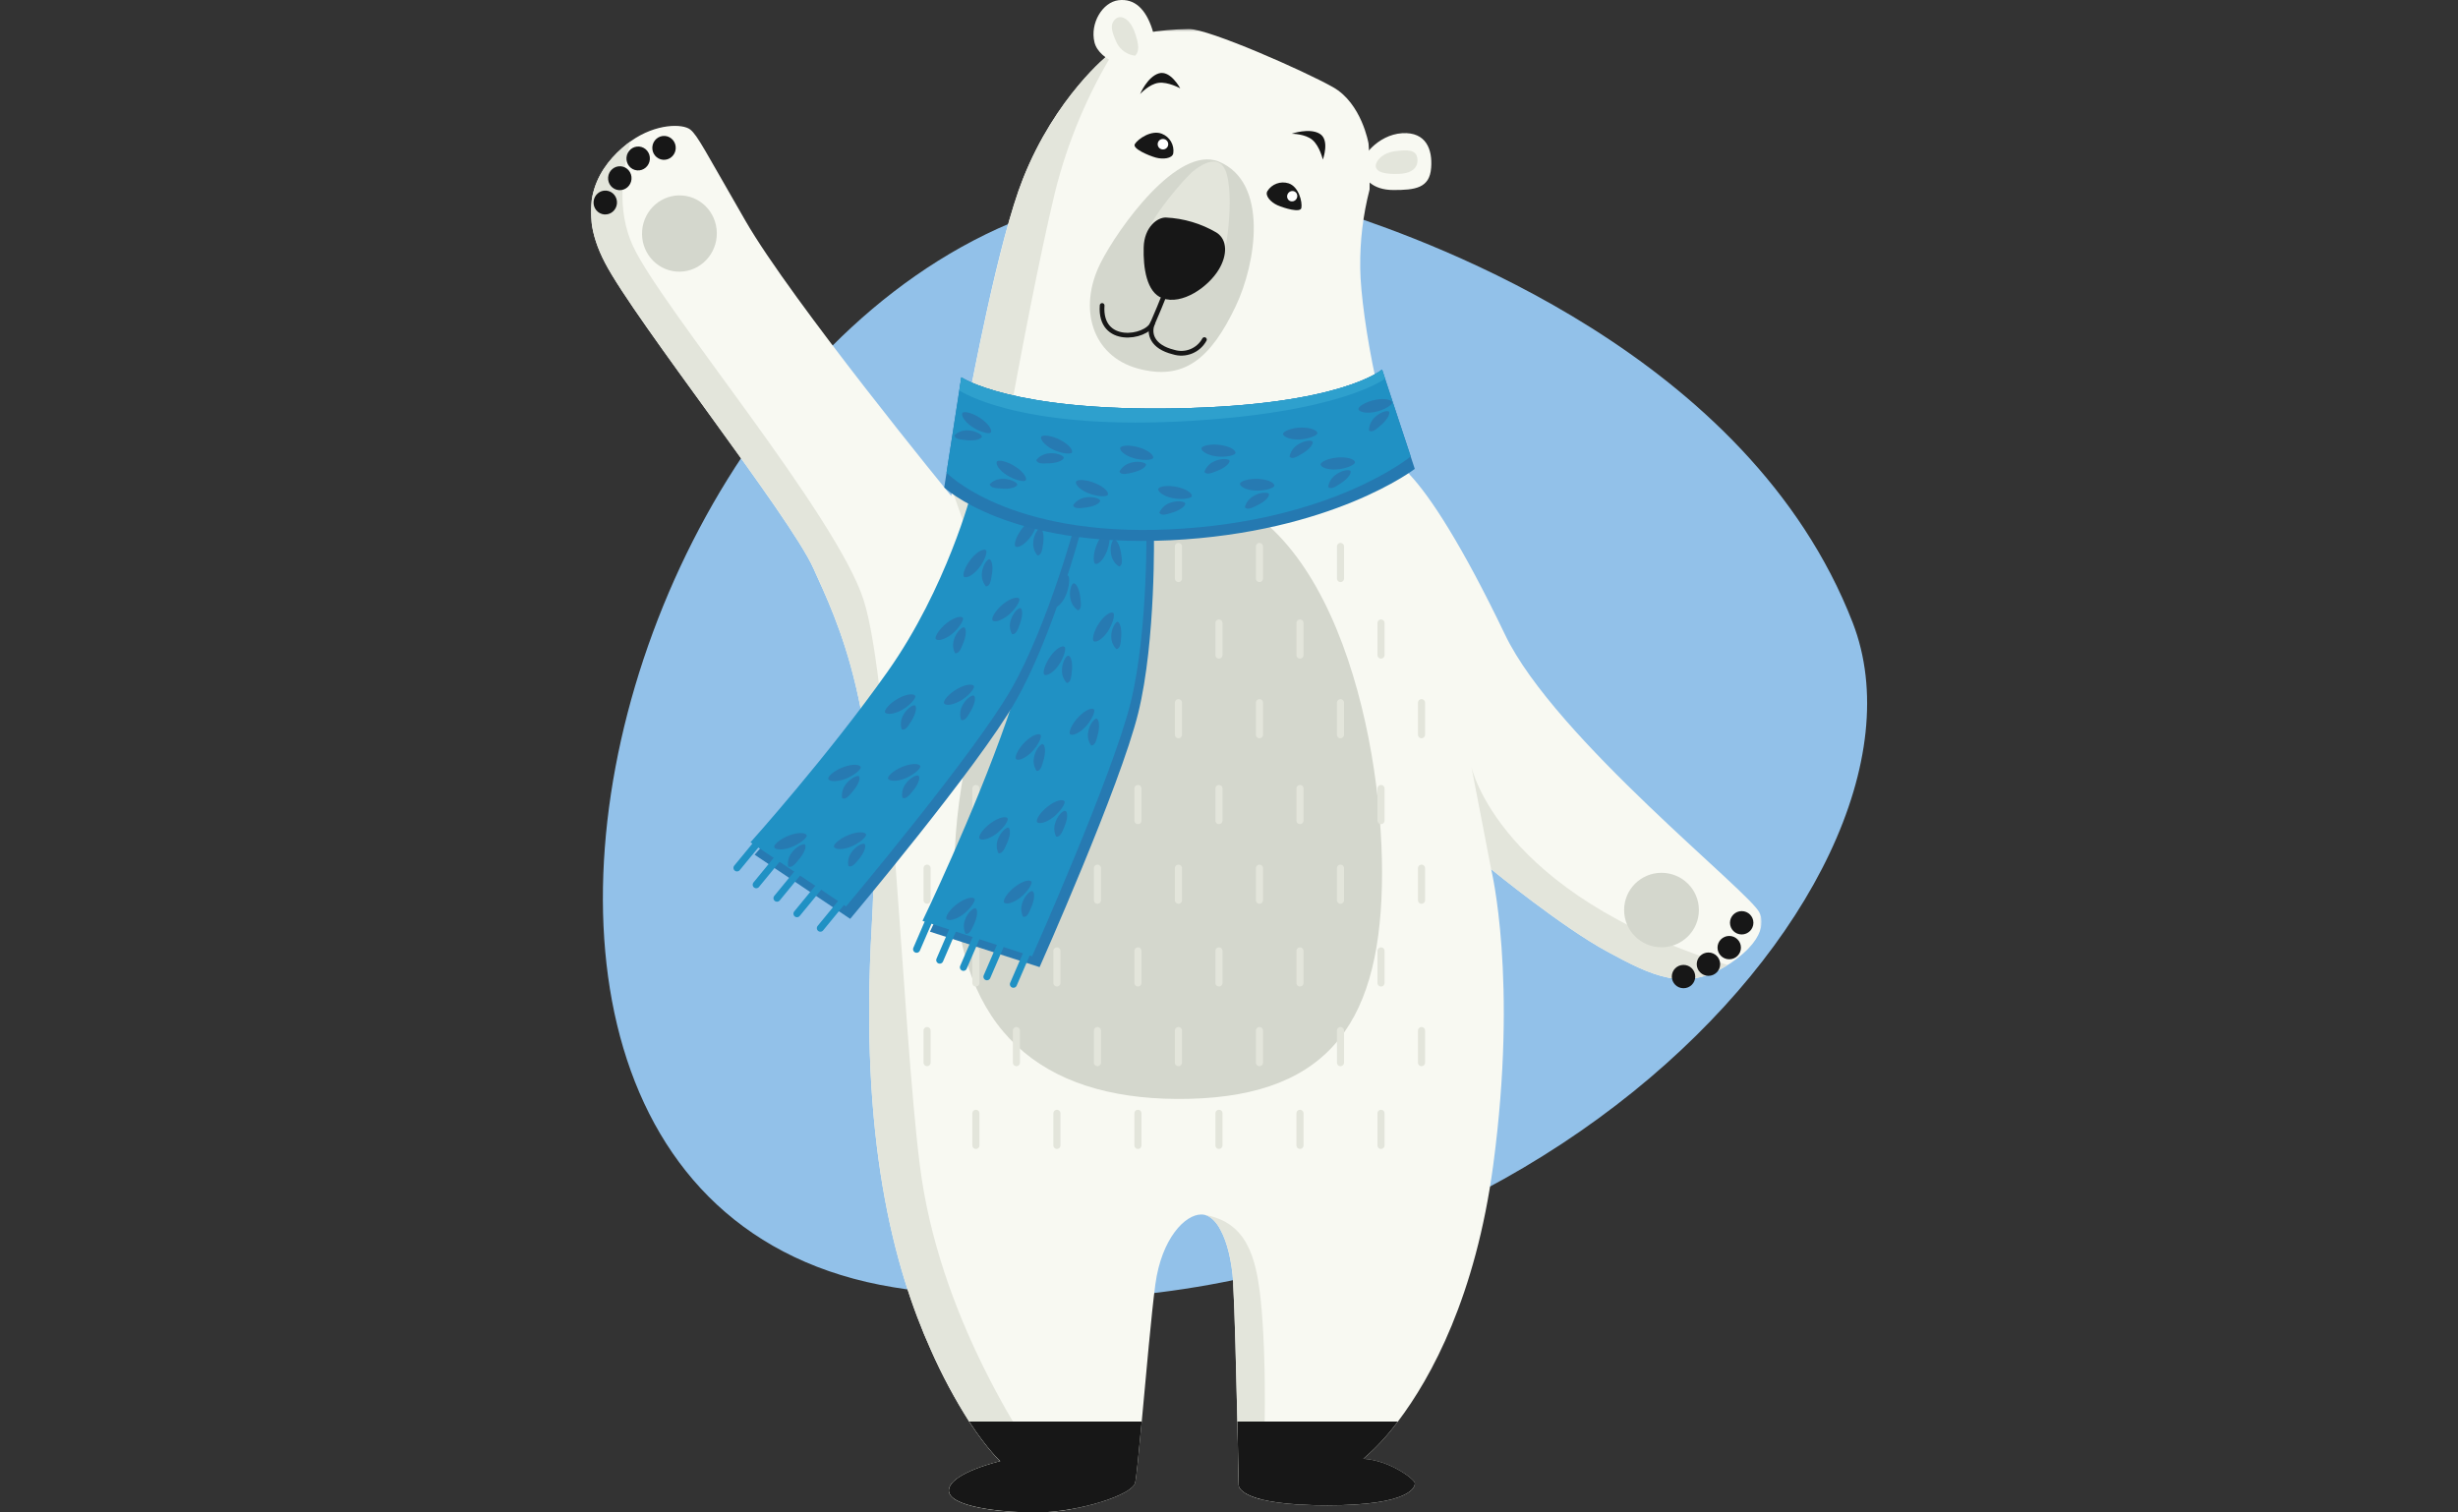 <svg width="1040" height="640" viewBox="0 0 1040 640" fill="none" xmlns="http://www.w3.org/2000/svg">
<rect x="0" y="0" width="1040" height="640" fill="#333333" stroke="none"/>
<path fill-rule="evenodd" clip-rule="evenodd" d="M569.178 90.368C604.796 102.256 739.863 149.896 783.9 263.491C827.936 377.085 627.439 585.453 378.033 544.711C128.625 503.969 292.312 -2.077 569.178 90.368Z" fill="#92C1E9"/>
<mask id="mask0" style="mask-type:alpha" maskUnits="userSpaceOnUse" x="250" y="12" width="496" height="628">
<path d="M250 12.262H745.356V639.999H250V12.262Z" fill="white"/>
</mask>
<g mask="url(#mask0)">
<path fill-rule="evenodd" clip-rule="evenodd" d="M731.776 407.847L731.004 408.335C712.93 419.91 698.991 412.959 679.915 402.594C660.841 392.227 631.834 368.54 630.92 367.805C630.92 367.805 642.347 414.202 631.799 492.99C624.398 548.245 605.71 582.791 591.454 601.542C587.202 607.325 582.308 612.611 576.861 617.3C588.077 617.965 598.291 625.844 598.625 627.488C598.959 629.135 596.973 636.997 561.708 636.997C548.03 636.997 539.313 635.911 533.773 634.51C524.983 632.285 524.122 629.258 524.122 628.47C524.122 627.682 523.893 616.214 523.561 601.542C523.085 580.777 522.399 553.953 521.801 543.764V542.836C521.203 533.469 519.217 525.591 516.422 520.443C514.664 517.064 512.414 514.876 510.04 514.158C509.469 513.988 508.876 513.906 508.282 513.911C501.373 513.911 491.476 524.085 488.839 543.467C487.257 555.145 484.936 581.407 483.073 601.56C481.842 614.813 480.805 625.424 480.277 627.507C479.275 631.464 466.214 636.366 453.011 638.658C448.843 639.408 444.624 639.847 440.389 639.971C424.233 640.306 400.834 637.68 401.502 630.448C402.17 623.218 423.248 618.315 423.248 618.315C423.248 618.315 417.974 613.675 410.063 601.56C403.928 591.909 398.527 581.812 393.907 571.358C378.085 536.234 363.582 481.75 368.856 391.79C374.13 301.833 354.019 262.455 344.139 240.449C334.259 218.439 268.984 136.027 256.028 111.289C242.703 85.902 254.042 69.828 265.258 60.953C265.797 60.52 266.342 60.117 266.892 59.745C277.634 52.109 288.938 52.319 292.067 54.825C295.196 57.328 298.431 64.032 315.36 93.343C334.698 127.047 402.486 209.895 402.486 209.895C402.486 209.895 402.609 209.109 402.873 207.656C404.385 198.709 410.327 164.287 417.57 131.389C422.387 109.503 427.766 88.281 432.812 75.623C446.647 40.818 469.061 23.098 469.061 23.098C469.993 22.311 470.819 21.594 471.769 20.928C479.416 15.149 484.549 13.925 484.549 13.925C490.657 12.941 496.825 12.384 503.008 12.262C511.587 12.262 551.792 29.996 563.995 36.879C576.193 43.759 579.041 60.741 579.041 60.741C579.709 69.269 579.481 80.212 579.481 80.212C576.714 90.932 575.383 101.971 575.525 113.04V113.618C575.736 133.788 585.757 189.393 596.621 201.02C605.2 210.212 618.543 230.502 636.844 268.655C657.94 312.636 741.884 378.52 744.521 386.399C744.521 386.399 750.234 395.591 731.776 407.847Z" fill="#F8F9F2"/>
</g>
<mask id="mask1" style="mask-type:alpha" maskUnits="userSpaceOnUse" x="250" y="59" width="204" height="581">
<path d="M250 59.746H453.011V639.967H250V59.746Z" fill="white"/>
</mask>
<g mask="url(#mask1)">
<path fill-rule="evenodd" clip-rule="evenodd" d="M389.178 492.992C397.089 556.022 432.249 610.298 453.011 638.626C448.841 639.374 444.624 639.812 440.389 639.94C424.233 640.272 400.834 637.646 401.502 630.413C402.17 623.182 423.248 618.282 423.248 618.282C423.248 618.282 417.974 613.642 410.063 601.524C403.928 591.875 398.527 581.778 393.907 571.322C378.085 536.202 363.582 481.716 368.856 391.758C374.13 301.8 354.019 262.423 344.139 240.415C334.259 218.407 268.984 136.03 256.028 111.291C242.703 85.904 254.042 69.831 265.258 60.954C265.797 60.522 266.342 60.119 266.892 59.746C263.377 71.582 260.722 88.985 267.895 104.287C280.2 130.55 354.036 218.092 365.445 254.002C376.855 289.912 381.848 434.827 389.178 492.992Z" fill="#E3E5DB"/>
</g>
<path fill-rule="evenodd" clip-rule="evenodd" d="M469.061 23.101C469.993 22.313 470.819 21.595 471.769 20.93C460.212 39.706 451.633 60.145 446.331 81.526C433.146 136.678 415.425 242.796 415.425 242.796L402.943 207.657C404.455 198.71 410.397 164.289 417.64 131.39C422.457 109.505 427.837 88.284 432.882 75.626C446.647 40.819 469.061 23.101 469.061 23.101Z" fill="#E3E5DB"/>
<path fill-rule="evenodd" clip-rule="evenodd" d="M533.756 634.492C524.966 632.268 524.105 629.239 524.105 628.453C524.105 627.665 523.876 616.197 523.541 601.523C523.068 580.76 522.382 553.935 521.784 543.746V542.819C521.187 533.451 519.2 525.572 516.405 520.426C514.647 517.045 512.397 514.857 510.023 514.141C527.603 517.308 531.506 532.208 533.405 549.893C535.971 574.615 535.444 612.188 533.756 634.492Z" fill="#E3E5DB"/>
<path fill-rule="evenodd" clip-rule="evenodd" d="M731.003 408.336C712.931 419.909 698.99 412.96 679.914 402.595C660.842 392.228 631.835 368.541 630.919 367.806L622.568 324.488C622.568 324.488 633.979 378.311 731.003 408.336Z" fill="#E3E5DB"/>
<path fill-rule="evenodd" clip-rule="evenodd" d="M503.007 464.976C563.64 463.593 584.754 430.835 584.754 369.117C584.754 309.589 562.447 208.933 498.208 206.114C433.971 203.295 400.165 316.592 404.12 378.309C408.076 440.026 444.994 466.289 503.007 464.976Z" fill="#D4D7CD"/>
<path d="M532.895 231.238V244.807" stroke="#E3E5DB" stroke-width="3" stroke-linecap="round"/>
<path d="M567.176 231.238V244.807" stroke="#E3E5DB" stroke-width="3" stroke-linecap="round"/>
<path d="M498.613 231.238V244.807" stroke="#E3E5DB" stroke-width="3" stroke-linecap="round"/>
<path d="M464.332 231.238V244.807" stroke="#E3E5DB" stroke-width="3" stroke-linecap="round"/>
<path d="M430.051 231.238V244.807" stroke="#E3E5DB" stroke-width="3" stroke-linecap="round"/>
<path d="M550.035 263.629V277.198" stroke="#E3E5DB" stroke-width="3" stroke-linecap="round"/>
<path d="M584.316 263.629V277.198" stroke="#E3E5DB" stroke-width="3" stroke-linecap="round"/>
<path d="M515.754 263.629V277.198" stroke="#E3E5DB" stroke-width="3" stroke-linecap="round"/>
<path d="M481.473 263.629V277.198" stroke="#E3E5DB" stroke-width="3" stroke-linecap="round"/>
<path d="M447.191 263.629V277.198" stroke="#E3E5DB" stroke-width="3" stroke-linecap="round"/>
<path d="M412.91 263.629V277.198" stroke="#E3E5DB" stroke-width="3" stroke-linecap="round"/>
<path d="M567.176 297.332V310.901" stroke="#E3E5DB" stroke-width="3" stroke-linecap="round"/>
<path d="M601.455 297.332V310.901" stroke="#E3E5DB" stroke-width="3" stroke-linecap="round"/>
<path d="M532.895 297.332V310.901" stroke="#E3E5DB" stroke-width="3" stroke-linecap="round"/>
<path d="M498.613 297.332V310.901" stroke="#E3E5DB" stroke-width="3" stroke-linecap="round"/>
<path d="M464.332 297.332V310.901" stroke="#E3E5DB" stroke-width="3" stroke-linecap="round"/>
<path d="M430.051 297.332V310.901" stroke="#E3E5DB" stroke-width="3" stroke-linecap="round"/>
<path d="M392.254 297.332V310.901" stroke="#E3E5DB" stroke-width="3" stroke-linecap="round"/>
<path d="M550.035 333.664V347.233" stroke="#E3E5DB" stroke-width="3" stroke-linecap="round"/>
<path d="M584.316 333.664V347.233" stroke="#E3E5DB" stroke-width="3" stroke-linecap="round"/>
<path d="M515.754 333.664V347.233" stroke="#E3E5DB" stroke-width="3" stroke-linecap="round"/>
<path d="M481.473 333.664V347.233" stroke="#E3E5DB" stroke-width="3" stroke-linecap="round"/>
<path d="M447.191 333.664V347.233" stroke="#E3E5DB" stroke-width="3" stroke-linecap="round"/>
<path d="M412.91 333.664V347.233" stroke="#E3E5DB" stroke-width="3" stroke-linecap="round"/>
<path d="M567.176 367.367V380.936" stroke="#E3E5DB" stroke-width="3" stroke-linecap="round"/>
<path d="M601.455 367.367V380.936" stroke="#E3E5DB" stroke-width="3" stroke-linecap="round"/>
<path d="M532.895 367.367V380.936" stroke="#E3E5DB" stroke-width="3" stroke-linecap="round"/>
<path d="M498.613 367.367V380.936" stroke="#E3E5DB" stroke-width="3" stroke-linecap="round"/>
<path d="M464.332 367.367V380.936" stroke="#E3E5DB" stroke-width="3" stroke-linecap="round"/>
<path d="M430.051 367.367V380.936" stroke="#E3E5DB" stroke-width="3" stroke-linecap="round"/>
<path d="M392.254 367.367V380.936" stroke="#E3E5DB" stroke-width="3" stroke-linecap="round"/>
<path d="M550.035 402.383V415.952" stroke="#E3E5DB" stroke-width="3" stroke-linecap="round"/>
<path d="M584.316 402.383V415.952" stroke="#E3E5DB" stroke-width="3" stroke-linecap="round"/>
<path d="M515.754 402.383V415.952" stroke="#E3E5DB" stroke-width="3" stroke-linecap="round"/>
<path d="M481.473 402.383V415.952" stroke="#E3E5DB" stroke-width="3" stroke-linecap="round"/>
<path d="M447.191 402.383V415.952" stroke="#E3E5DB" stroke-width="3" stroke-linecap="round"/>
<path d="M412.91 402.383V415.952" stroke="#E3E5DB" stroke-width="3" stroke-linecap="round"/>
<path d="M567.176 436.09V449.659" stroke="#E3E5DB" stroke-width="3" stroke-linecap="round"/>
<path d="M601.455 436.09V449.659" stroke="#E3E5DB" stroke-width="3" stroke-linecap="round"/>
<path d="M532.895 436.09V449.659" stroke="#E3E5DB" stroke-width="3" stroke-linecap="round"/>
<path d="M498.613 436.09V449.659" stroke="#E3E5DB" stroke-width="3" stroke-linecap="round"/>
<path d="M464.332 436.09V449.659" stroke="#E3E5DB" stroke-width="3" stroke-linecap="round"/>
<path d="M430.051 436.09V449.659" stroke="#E3E5DB" stroke-width="3" stroke-linecap="round"/>
<path d="M392.254 436.09V449.659" stroke="#E3E5DB" stroke-width="3" stroke-linecap="round"/>
<path d="M550.035 471.105V484.674" stroke="#E3E5DB" stroke-width="3" stroke-linecap="round"/>
<path d="M584.316 471.105V484.674" stroke="#E3E5DB" stroke-width="3" stroke-linecap="round"/>
<path d="M515.754 471.105V484.674" stroke="#E3E5DB" stroke-width="3" stroke-linecap="round"/>
<path d="M481.473 471.105V484.674" stroke="#E3E5DB" stroke-width="3" stroke-linecap="round"/>
<path d="M447.191 471.105V484.674" stroke="#E3E5DB" stroke-width="3" stroke-linecap="round"/>
<path d="M412.91 471.105V484.674" stroke="#E3E5DB" stroke-width="3" stroke-linecap="round"/>
<path fill-rule="evenodd" clip-rule="evenodd" d="M702.998 369.328C711.737 369.328 718.82 376.382 718.82 385.086C718.82 393.787 711.737 400.843 702.998 400.843C694.259 400.843 687.176 393.787 687.176 385.086C687.176 376.382 694.259 369.328 702.998 369.328Z" fill="#D4D7CD"/>
<path fill-rule="evenodd" clip-rule="evenodd" d="M736.926 385.539C739.663 385.539 741.882 387.75 741.882 390.475C741.882 393.203 739.663 395.414 736.926 395.414C734.187 395.414 731.969 393.203 731.969 390.475C731.969 387.75 734.187 385.539 736.926 385.539Z" fill="#171717"/>
<path fill-rule="evenodd" clip-rule="evenodd" d="M731.653 396.047C734.39 396.047 736.609 398.258 736.609 400.983C736.609 403.71 734.39 405.922 731.653 405.922C728.914 405.922 726.695 403.71 726.695 400.983C726.695 398.258 728.914 396.047 731.653 396.047Z" fill="#171717"/>
<path fill-rule="evenodd" clip-rule="evenodd" d="M722.864 403.051C725.601 403.051 727.82 405.262 727.82 407.986C727.82 410.714 725.601 412.925 722.864 412.925C720.125 412.925 717.906 410.714 717.906 407.986C717.906 405.262 720.125 403.051 722.864 403.051Z" fill="#171717"/>
<path fill-rule="evenodd" clip-rule="evenodd" d="M712.315 408.301C715.052 408.301 717.271 410.512 717.271 413.236C717.271 415.964 715.052 418.176 712.315 418.176C709.576 418.176 707.357 415.964 707.357 413.236C707.357 410.512 709.576 408.301 712.315 408.301Z" fill="#171717"/>
<path fill-rule="evenodd" clip-rule="evenodd" d="M515.753 68.41C536.849 77.164 531.575 111.305 522.785 129.689C512.132 151.995 500.81 161.204 481.472 155.952C462.135 150.699 455.982 130.564 465.65 111.305C472.911 96.861 498.244 61.126 515.753 68.41Z" fill="#D4D7CD"/>
<path fill-rule="evenodd" clip-rule="evenodd" d="M516.633 110.868C519.147 107.961 523.015 77.356 517.442 70.283C514.717 66.781 510.041 68.532 505.646 71.771C501.251 75.01 485.657 93.569 484.989 100.135C484.321 106.701 506.753 122.248 516.633 110.868Z" fill="#E3E5DB"/>
<path fill-rule="evenodd" clip-rule="evenodd" d="M491.809 126.188C500.159 129.252 511.357 121.373 515.752 113.932C519.268 108.032 519.497 101.449 514.662 98.385C508.174 94.587 500.855 92.412 493.338 92.046C489.822 91.906 484.126 95.933 483.898 104.74C483.669 113.267 485.093 123.719 491.809 126.188Z" fill="#171717"/>
<path d="M466.319 129.254C465.106 146.237 484.989 143.033 487.626 136.905C492.021 126.837 493.779 121.812 493.779 121.812" stroke="#171717" stroke-width="2" stroke-linecap="round" stroke-linejoin="round"/>
<path d="M509.599 143.696C507.048 148.381 501.505 150.589 496.414 148.948C487.624 146.76 485.866 141.279 487.624 136.902" stroke="#171717" stroke-width="2" stroke-linecap="round" stroke-linejoin="round"/>
<path fill-rule="evenodd" clip-rule="evenodd" d="M482.649 28.124C479.239 30.137 465.07 26.006 463.083 17.917C461.096 9.828 466.529 0.899 473.262 0.093C479.995 -0.712 484.724 3.735 487.519 12.349C490.314 20.963 486.078 26.076 482.649 28.124Z" fill="#F8F9F2"/>
<path fill-rule="evenodd" clip-rule="evenodd" d="M480.295 23.572C477.014 23.197 474.131 21.231 472.595 18.319C470.397 13.522 469.448 10.598 471.751 8.234C474.054 5.871 477.974 7.832 480.013 13.382C482.053 18.932 482.053 21.873 480.295 23.572Z" fill="#E3E5DB"/>
<path fill-rule="evenodd" clip-rule="evenodd" d="M575.948 71.161C575.069 66.819 582.98 57.014 593.229 56.367C603.478 55.719 606.132 63.37 605.535 70.951C604.937 79.705 598.624 80.406 589.607 80.406C580.589 80.406 576.827 75.538 575.948 71.161Z" fill="#F8F9F2"/>
<path fill-rule="evenodd" clip-rule="evenodd" d="M582.102 70.283C582.102 67.849 585.09 64.628 590.364 63.962C595.638 63.297 599.154 63.349 599.681 66.921C600.209 70.493 597.923 73.347 591.981 73.574C586.039 73.802 582.26 72.927 582.102 70.283Z" fill="#E3E5DB"/>
<path fill-rule="evenodd" clip-rule="evenodd" d="M559.703 67.536C559.703 67.536 562.779 59.219 558.384 56.593C553.989 53.967 546.518 56.593 546.518 56.593C546.518 56.593 552.231 56.593 555.308 59.219C558.384 61.846 559.703 67.536 559.703 67.536Z" fill="#171717"/>
<path fill-rule="evenodd" clip-rule="evenodd" d="M499.369 37.386C499.369 37.386 495.22 29.559 490.315 31.048C485.41 32.536 482.387 39.802 482.387 39.802C482.387 39.802 486.202 35.565 490.227 35.057C494.253 34.549 499.369 37.386 499.369 37.386Z" fill="#171717"/>
<path fill-rule="evenodd" clip-rule="evenodd" d="M480.154 60.97C479.012 62.878 485.868 65.784 488.944 66.66C492.021 67.535 495.976 67.098 496.416 64.909C496.95 61.353 494.944 57.902 491.581 56.593C487.186 54.842 481.473 58.781 480.154 60.97Z" fill="#171717"/>
<path fill-rule="evenodd" clip-rule="evenodd" d="M492.057 58.797C493.291 58.797 494.29 59.791 494.29 61.02C494.29 62.248 493.291 63.244 492.057 63.244C490.825 63.244 489.824 62.248 489.824 61.02C489.824 59.791 490.825 58.797 492.057 58.797Z" fill="white"/>
<path fill-rule="evenodd" clip-rule="evenodd" d="M550.615 88.002C550.21 90.156 543.319 88.09 540.506 86.847C537.694 85.604 535.109 82.802 536.234 80.876C538.11 77.868 541.79 76.508 545.183 77.567C549.542 78.968 551.107 85.516 550.615 88.002Z" fill="#171717"/>
<path fill-rule="evenodd" clip-rule="evenodd" d="M544.898 81.963C545.515 80.9 546.839 80.512 547.857 81.096C548.875 81.681 549.198 83.019 548.583 84.082C547.966 85.144 546.641 85.533 545.624 84.948C544.607 84.364 544.281 83.026 544.898 81.963Z" fill="white"/>
<path fill-rule="evenodd" clip-rule="evenodd" d="M393.469 394.243L439.862 409.232C439.862 409.232 474.02 332.543 481.597 301.693C489.174 270.843 488.224 224.656 488.224 224.656L442.394 225.917C442.394 225.917 443.519 267.937 429.261 308.889C415.004 349.841 393.469 394.243 393.469 394.243Z" fill="#277AB2"/>
<path fill-rule="evenodd" clip-rule="evenodd" d="M390.32 389.671L436.696 404.66C436.696 404.66 470.854 327.973 478.431 297.123C486.008 266.273 485.058 220.086 485.058 220.086L439.228 221.329C439.228 221.329 440.37 263.349 426.095 304.3C411.821 345.254 390.32 389.671 390.32 389.671Z" fill="#2091C4"/>
<path fill-rule="evenodd" clip-rule="evenodd" d="M450.99 251.883C452.501 248.381 452.748 244.039 451.869 243.532C450.99 243.024 448.634 244.757 446.876 248.784C445.118 252.811 445.118 256.75 446.208 256.96C447.298 257.171 449.478 255.332 450.99 251.883Z" fill="#277AB2"/>
<path fill-rule="evenodd" clip-rule="evenodd" d="M452.958 253.578C453.354 255.485 454.476 257.167 456.088 258.27C457.424 257.728 457.599 256.362 457.019 252.3C456.439 248.238 454.839 246.452 454.083 246.872C453.328 247.293 452.167 250.374 452.958 253.578Z" fill="#277AB2"/>
<path fill-rule="evenodd" clip-rule="evenodd" d="M464.051 230.451C462.399 234.477 462.434 238.434 463.594 238.627C464.754 238.82 466.829 236.964 468.253 233.479C469.677 229.995 469.888 225.601 468.903 225.11C467.919 224.62 465.704 226.406 464.051 230.451Z" fill="#277AB2"/>
<path fill-rule="evenodd" clip-rule="evenodd" d="M470.256 235.143C470.706 237.038 471.87 238.685 473.508 239.748C474.827 239.17 474.968 237.805 474.282 233.76C473.596 229.716 471.961 227.965 471.206 228.385C470.45 228.805 469.412 231.852 470.256 235.143Z" fill="#277AB2"/>
<path fill-rule="evenodd" clip-rule="evenodd" d="M447.772 281.682C449.987 278.618 451.288 274.416 450.426 273.715C449.565 273.015 446.91 274.206 444.431 277.725C441.953 281.244 440.915 285.113 442.005 285.568C443.095 286.024 445.539 284.728 447.772 281.682Z" fill="#277AB2"/>
<path fill-rule="evenodd" clip-rule="evenodd" d="M449.321 283.764C449.295 285.714 450.031 287.598 451.378 289.016C452.784 288.771 453.259 287.493 453.575 283.396C453.892 279.299 452.696 277.216 451.817 277.461C450.938 277.706 449.303 280.385 449.321 283.764Z" fill="#277AB2"/>
<path fill-rule="evenodd" clip-rule="evenodd" d="M465.141 263.524C462.663 267.114 461.836 271.001 462.926 271.421C464.016 271.841 466.442 270.493 468.587 267.394C470.732 264.295 471.892 260.04 471.031 259.375C470.169 258.71 467.62 259.953 465.141 263.524Z" fill="#277AB2"/>
<path fill-rule="evenodd" clip-rule="evenodd" d="M470.188 269.444C470.191 271.412 470.975 273.3 472.368 274.697C473.774 274.417 474.214 273.121 474.425 269.024C474.636 264.927 473.387 262.861 472.667 263.124C471.946 263.386 470.082 266.135 470.188 269.444Z" fill="#277AB2"/>
<path fill-rule="evenodd" clip-rule="evenodd" d="M436.345 318.396C439.035 315.753 440.986 311.796 440.265 310.973C439.544 310.15 436.749 310.973 433.69 313.967C430.631 316.961 429.032 320.672 430.016 321.303C431.001 321.933 433.567 321.04 436.345 318.396Z" fill="#277AB2"/>
<path fill-rule="evenodd" clip-rule="evenodd" d="M437.453 320.709C437.103 322.628 437.52 324.608 438.613 326.224C440.037 326.224 440.705 325.016 441.707 320.971C442.709 316.927 441.848 314.738 441.004 314.843C440.16 314.949 437.98 317.365 437.453 320.709Z" fill="#277AB2"/>
<path fill-rule="evenodd" clip-rule="evenodd" d="M456.386 303.322C453.345 306.456 451.903 310.15 452.87 310.763C453.837 311.376 456.492 310.413 459.129 307.699C461.766 304.985 463.594 300.993 462.856 300.188C462.117 299.382 459.41 300.205 456.386 303.322Z" fill="#277AB2"/>
<path fill-rule="evenodd" clip-rule="evenodd" d="M460.377 309.993C460.087 311.914 460.555 313.869 461.678 315.456C463.119 315.456 463.752 314.195 464.649 310.203C465.545 306.211 464.649 303.952 463.787 304.075C462.926 304.198 460.834 306.631 460.377 309.993Z" fill="#277AB2"/>
<path fill-rule="evenodd" clip-rule="evenodd" d="M421.297 353.01C424.356 350.804 426.887 347.198 426.307 346.268C425.727 345.342 422.897 345.674 419.275 348.231C415.654 350.785 413.65 354.166 414.511 354.936C415.373 355.707 418.238 355.234 421.297 353.01Z" fill="#277AB2"/>
<path fill-rule="evenodd" clip-rule="evenodd" d="M422.122 355.425C421.491 357.269 421.603 359.284 422.439 361.045C423.845 361.255 424.689 360.17 426.271 356.388C427.853 352.606 427.379 350.242 426.517 350.207C425.656 350.172 423.159 352.256 422.122 355.425Z" fill="#277AB2"/>
<path fill-rule="evenodd" clip-rule="evenodd" d="M443.484 341.138C439.968 343.781 437.999 347.213 438.895 347.966C439.792 348.719 442.534 348.178 445.541 345.882C448.547 343.589 450.973 339.912 450.375 339.019C449.777 338.126 446.894 338.511 443.484 341.138Z" fill="#277AB2"/>
<path fill-rule="evenodd" clip-rule="evenodd" d="M446.419 348.422C445.837 350.28 446 352.286 446.876 354.025C448.3 354.2 449.126 353.097 450.603 349.263C452.08 345.428 451.552 343.1 450.603 343.082C449.654 343.065 447.368 345.078 446.419 348.422Z" fill="#277AB2"/>
<path fill-rule="evenodd" clip-rule="evenodd" d="M407.322 387.066C410.381 384.84 412.912 381.235 412.332 380.323C411.752 379.415 408.921 379.73 405.3 382.268C401.678 384.807 399.674 388.202 400.553 388.974C401.432 389.743 404.263 389.272 407.322 387.066Z" fill="#277AB2"/>
<path fill-rule="evenodd" clip-rule="evenodd" d="M408.217 389.532C407.584 391.369 407.698 393.379 408.533 395.133C409.957 395.343 410.801 394.258 412.383 390.476C413.965 386.696 413.473 384.331 412.612 384.297C411.75 384.261 409.183 386.292 408.217 389.532Z" fill="#277AB2"/>
<path fill-rule="evenodd" clip-rule="evenodd" d="M429.507 375.194C425.991 377.837 424.039 381.269 424.936 382.004C425.832 382.74 428.557 382.215 431.563 379.921C434.57 377.627 436.996 373.968 436.398 373.058C435.8 372.147 432.987 372.55 429.507 375.194Z" fill="#277AB2"/>
<path fill-rule="evenodd" clip-rule="evenodd" d="M432.46 382.369C431.876 384.225 432.034 386.232 432.899 387.972C434.341 388.149 435.15 387.044 436.626 383.227C438.103 379.412 437.576 377.047 436.626 377.047C435.677 377.047 433.409 379.115 432.46 382.369Z" fill="#277AB2"/>
<path d="M387.824 401.667L393.379 388.797" stroke="#2091C4" stroke-width="3" stroke-linecap="round"/>
<path d="M397.617 406.271L403.172 393.402" stroke="#2091C4" stroke-width="3" stroke-linecap="round"/>
<path d="M407.637 409.32L413.192 396.469" stroke="#2091C4" stroke-width="3" stroke-linecap="round"/>
<path d="M417.588 413.308L423.143 400.457" stroke="#2091C4" stroke-width="3" stroke-linecap="round"/>
<path d="M428.785 416.48L434.34 403.629" stroke="#2091C4" stroke-width="3" stroke-linecap="round"/>
<path fill-rule="evenodd" clip-rule="evenodd" d="M319.297 361.677L359.731 388.815C359.731 388.815 413.789 324.471 429.611 296.896C445.433 269.32 457.299 224.673 457.299 224.673L412.91 213.293C412.91 213.293 402.362 254 377.311 289.455C352.259 324.909 319.297 361.677 319.297 361.677Z" fill="#277AB2"/>
<path fill-rule="evenodd" clip-rule="evenodd" d="M317.539 356.423L357.973 383.561C357.973 383.561 412.031 319.217 427.853 291.642C443.675 264.066 455.541 219.42 455.541 219.42L411.152 208.039C411.152 208.039 400.604 248.746 375.553 284.201C350.501 319.655 317.539 356.423 317.539 356.423Z" fill="#2091C4"/>
<path fill-rule="evenodd" clip-rule="evenodd" d="M414.001 240.608C416.409 237.701 417.956 233.604 417.165 232.834C416.374 232.064 413.649 233.114 410.925 236.458C408.2 239.802 406.969 243.619 408.006 244.144C409.043 244.67 411.593 243.514 414.001 240.608Z" fill="#277AB2"/>
<path fill-rule="evenodd" clip-rule="evenodd" d="M415.424 242.794C415.289 244.739 415.92 246.66 417.182 248.152C418.624 247.994 419.169 246.751 419.749 242.689C420.329 238.627 419.257 236.456 418.43 236.649C417.604 236.841 415.618 239.415 415.424 242.794Z" fill="#277AB2"/>
<path fill-rule="evenodd" clip-rule="evenodd" d="M432.495 223.589C429.788 227.09 428.733 230.837 429.788 231.345C430.843 231.853 433.304 230.627 435.677 227.668C438.05 224.709 439.439 220.542 438.648 219.807C437.857 219.071 435.202 220.174 432.495 223.589Z" fill="#277AB2"/>
<path fill-rule="evenodd" clip-rule="evenodd" d="M437.153 229.804C437.071 231.726 437.732 233.605 438.999 235.056C440.423 234.864 440.951 233.603 441.425 229.523C441.9 225.444 440.775 223.308 439.949 223.518C439.122 223.728 437.259 226.424 437.153 229.804Z" fill="#277AB2"/>
<path fill-rule="evenodd" clip-rule="evenodd" d="M402.66 268.375C405.648 266.046 407.934 262.352 407.424 261.459C406.914 260.566 403.908 260.986 400.55 263.665C397.192 266.344 395.135 269.793 396.05 270.528C396.964 271.264 399.689 270.703 402.66 268.375Z" fill="#277AB2"/>
<path fill-rule="evenodd" clip-rule="evenodd" d="M403.577 270.809C403.016 272.673 403.204 274.683 404.104 276.411C405.528 276.569 406.319 275.448 407.761 271.614C409.202 267.78 408.64 265.434 407.761 265.434C406.882 265.434 404.491 267.552 403.577 270.809Z" fill="#277AB2"/>
<path fill-rule="evenodd" clip-rule="evenodd" d="M424.391 255.628C421.016 258.394 419.117 261.896 420.066 262.631C421.016 263.367 423.705 262.632 426.624 260.303C429.542 257.974 431.898 254.14 431.194 253.3C430.491 252.459 427.766 252.932 424.391 255.628Z" fill="#277AB2"/>
<path fill-rule="evenodd" clip-rule="evenodd" d="M427.555 262.773C427.035 264.649 427.267 266.652 428.205 268.359C429.647 268.464 430.421 267.343 431.721 263.456C433.022 259.569 432.442 257.258 431.581 257.293C430.719 257.328 428.434 259.482 427.555 262.773Z" fill="#277AB2"/>
<path fill-rule="evenodd" clip-rule="evenodd" d="M381.441 300.504C384.746 298.753 387.717 295.444 387.26 294.463C386.803 293.483 383.955 293.43 380.123 295.514C376.29 297.597 373.777 300.767 374.55 301.572C375.324 302.377 378.119 302.325 381.441 300.504Z" fill="#277AB2"/>
<path fill-rule="evenodd" clip-rule="evenodd" d="M381.935 303.06C381.072 304.804 380.928 306.814 381.531 308.663C382.92 309.048 383.887 308.085 385.943 304.531C388 300.976 387.807 298.578 386.963 298.438C386.119 298.298 383.377 299.996 381.935 303.06Z" fill="#277AB2"/>
<path fill-rule="evenodd" clip-rule="evenodd" d="M404.949 291.555C401.169 293.726 398.743 296.808 399.534 297.736C400.325 298.664 403.05 298.401 406.39 296.51C409.731 294.619 412.543 291.258 412.069 290.312C411.594 289.367 408.746 289.367 404.949 291.555Z" fill="#277AB2"/>
<path fill-rule="evenodd" clip-rule="evenodd" d="M406.952 299.05C406.139 300.82 406.044 302.834 406.688 304.67C408.094 305.021 409.026 304.023 410.995 300.416C412.964 296.809 412.753 294.41 411.874 294.305C410.995 294.2 408.323 295.899 406.952 299.05Z" fill="#277AB2"/>
<path fill-rule="evenodd" clip-rule="evenodd" d="M357.483 329.673C360.999 328.395 364.515 325.611 364.163 324.578C363.811 323.545 361.051 323.071 356.938 324.578C352.824 326.084 349.906 328.745 350.503 329.726C351.101 330.706 353.914 330.916 357.483 329.673Z" fill="#277AB2"/>
<path fill-rule="evenodd" clip-rule="evenodd" d="M357.587 332.28C356.466 333.872 356.012 335.838 356.321 337.76C357.64 338.356 358.748 337.533 361.314 334.259C363.881 330.985 364.074 328.656 363.248 328.392C362.422 328.131 359.468 329.461 357.587 332.28Z" fill="#277AB2"/>
<path fill-rule="evenodd" clip-rule="evenodd" d="M382.076 324.365C377.997 325.94 375.132 328.691 375.8 329.617C376.468 330.545 379.316 330.809 382.832 329.442C386.348 328.076 389.706 325.205 389.389 324.189C389.073 323.174 386.154 322.771 382.076 324.365Z" fill="#277AB2"/>
<path fill-rule="evenodd" clip-rule="evenodd" d="M382.92 332.071C381.847 333.698 381.45 335.675 381.812 337.585C383.131 338.147 384.221 337.306 386.717 334.083C389.213 330.863 389.319 328.412 388.475 328.167C387.631 327.922 384.731 329.165 382.92 332.071Z" fill="#277AB2"/>
<path fill-rule="evenodd" clip-rule="evenodd" d="M334.627 358.56C338.143 357.282 341.659 354.498 341.308 353.465C340.956 352.432 338.196 351.957 334.082 353.465C329.969 354.97 327.05 357.632 327.648 358.612C328.246 359.593 331.059 359.855 334.627 358.56Z" fill="#277AB2"/>
<path fill-rule="evenodd" clip-rule="evenodd" d="M334.734 361.171C333.612 362.762 333.159 364.728 333.468 366.651C334.786 367.246 335.894 366.423 338.461 363.149C341.027 359.875 341.221 357.547 340.394 357.282C339.568 357.021 336.615 358.352 334.734 361.171Z" fill="#277AB2"/>
<path fill-rule="evenodd" clip-rule="evenodd" d="M359.223 353.255C355.144 354.831 352.191 357.582 352.947 358.508C353.702 359.436 356.375 359.7 359.891 358.333C363.407 356.967 366.764 354.096 366.448 353.08C366.131 352.065 363.301 351.662 359.223 353.255Z" fill="#277AB2"/>
<path fill-rule="evenodd" clip-rule="evenodd" d="M360.066 360.957C358.994 362.584 358.597 364.56 358.959 366.47C360.277 367.032 361.367 366.192 363.864 362.969C366.36 359.749 366.465 357.298 365.622 357.053C364.778 356.808 361.877 358.103 360.066 360.957Z" fill="#277AB2"/>
<path d="M311.828 367.246L320.741 356.426" stroke="#2091C4" stroke-width="3" stroke-linecap="round"/>
<path d="M319.967 374.369L328.862 363.531" stroke="#2091C4" stroke-width="3" stroke-linecap="round"/>
<path d="M328.756 380.06L337.651 369.223" stroke="#2091C4" stroke-width="3" stroke-linecap="round"/>
<path d="M337.211 386.627L346.106 375.789" stroke="#2091C4" stroke-width="3" stroke-linecap="round"/>
<path d="M347.109 392.756L356.005 381.918" stroke="#2091C4" stroke-width="3" stroke-linecap="round"/>
<path fill-rule="evenodd" clip-rule="evenodd" d="M406.759 159.665C406.759 159.665 427.854 174.109 497.735 172.796C567.615 171.483 584.755 156.391 584.755 156.391L598.608 198.411C598.608 198.411 563.659 225.321 495.098 228.613C426.536 231.904 399.516 206.29 399.516 206.29L406.759 159.665Z" fill="#2579B1"/>
<path fill-rule="evenodd" clip-rule="evenodd" d="M406.76 159.665C406.76 159.665 427.856 174.109 497.736 172.796C567.617 171.483 584.757 156.391 584.757 156.391L596.887 193.158C596.887 193.158 563.661 220.717 495.099 223.991C426.538 227.265 400.484 200.039 400.484 200.039L406.76 159.665Z" fill="#2091C4"/>
<path fill-rule="evenodd" clip-rule="evenodd" d="M406.758 159.665C406.758 159.665 427.854 174.109 497.734 172.796C567.614 171.483 584.754 156.391 584.754 156.391L586.038 160.225C586.038 160.225 566.964 175.09 498.402 178.381C429.84 181.673 405.896 165.215 405.896 165.215L406.758 159.665Z" fill="#2EA0CD"/>
<path fill-rule="evenodd" clip-rule="evenodd" d="M411.173 180.519C414.267 182.672 418.521 183.863 419.207 183.022C419.893 182.182 418.645 179.626 415.058 177.122C411.472 174.618 407.587 173.778 407.147 174.863C406.708 175.949 408.061 178.365 411.173 180.519Z" fill="#277AB2"/>
<path fill-rule="evenodd" clip-rule="evenodd" d="M409.096 182.094C407.124 182.089 405.23 182.855 403.822 184.23C404.086 185.63 405.387 185.981 409.501 186.313C413.614 186.646 415.689 185.333 415.443 184.562C415.196 183.792 412.489 182.094 409.096 182.094Z" fill="#277AB2"/>
<path fill-rule="evenodd" clip-rule="evenodd" d="M448.651 186.19C444.783 184.159 440.81 183.827 440.511 184.947C440.212 186.068 441.847 188.309 445.205 190.06C448.563 191.81 452.923 192.423 453.503 191.513C454.083 190.602 452.518 188.204 448.651 186.19Z" fill="#277AB2"/>
<path fill-rule="evenodd" clip-rule="evenodd" d="M443.377 191.899C441.437 192.156 439.672 193.154 438.455 194.683C438.912 196.031 440.213 196.311 444.362 196.031C448.511 195.751 450.374 194.28 450.023 193.475C449.671 192.669 446.718 191.374 443.377 191.899Z" fill="#277AB2"/>
<path fill-rule="evenodd" clip-rule="evenodd" d="M482.177 189.41C478.01 188.097 474.055 188.464 473.949 189.637C473.844 190.81 475.865 192.701 479.469 193.822C483.073 194.942 487.486 194.785 487.89 193.822C488.294 192.859 486.343 190.705 482.177 189.41Z" fill="#277AB2"/>
<path fill-rule="evenodd" clip-rule="evenodd" d="M477.975 195.959C476.113 196.556 474.558 197.849 473.633 199.565C474.318 200.826 475.69 200.861 479.68 199.845C483.671 198.83 485.288 197.044 484.796 196.344C484.304 195.643 481.192 194.856 477.975 195.959Z" fill="#277AB2"/>
<path fill-rule="evenodd" clip-rule="evenodd" d="M550.614 180.939C546.254 180.939 542.597 182.69 542.861 183.74C543.125 184.791 545.639 186.051 549.418 185.981C553.198 185.911 557.329 184.406 557.4 183.32C557.47 182.235 554.956 180.886 550.614 180.939Z" fill="#277AB2"/>
<path fill-rule="evenodd" clip-rule="evenodd" d="M548.627 188.483C547.047 189.642 545.971 191.357 545.621 193.28C546.658 194.26 547.977 193.858 551.458 191.652C554.938 189.445 555.921 187.222 555.237 186.714C554.552 186.206 551.335 186.434 548.627 188.483Z" fill="#277AB2"/>
<path fill-rule="evenodd" clip-rule="evenodd" d="M581.943 169.189C577.669 170.012 574.348 172.218 574.804 173.286C575.261 174.354 577.95 175.036 581.644 174.354C585.336 173.671 589.166 171.395 589.045 170.327C588.922 169.259 586.23 168.348 581.943 169.189Z" fill="#277AB2"/>
<path fill-rule="evenodd" clip-rule="evenodd" d="M587.534 174.057C586.761 173.654 583.649 174.442 581.328 176.946C579.975 178.362 579.221 180.242 579.219 182.198C580.397 182.986 581.627 182.356 584.669 179.572C587.71 176.788 588.29 174.442 587.534 174.057Z" fill="#277AB2"/>
<path fill-rule="evenodd" clip-rule="evenodd" d="M566.436 193.562C562.076 193.808 558.49 195.523 558.789 196.661C559.088 197.799 561.654 198.867 565.434 198.657C569.214 198.447 573.275 196.749 573.31 195.663C573.345 194.578 570.796 193.335 566.436 193.562Z" fill="#277AB2"/>
<path fill-rule="evenodd" clip-rule="evenodd" d="M564.783 201.175C563.247 202.387 562.24 204.143 561.971 206.077C563.045 207.023 564.326 206.568 567.721 204.221C571.114 201.875 572.009 199.634 571.237 199.144C570.462 198.654 567.403 199.004 564.783 201.175Z" fill="#277AB2"/>
<path fill-rule="evenodd" clip-rule="evenodd" d="M532.597 202.648C528.237 202.385 524.475 203.681 524.65 204.836C524.826 205.992 527.235 207.357 531.014 207.585C534.794 207.813 539.031 206.622 539.171 205.536C539.312 204.451 536.939 202.928 532.597 202.648Z" fill="#277AB2"/>
<path fill-rule="evenodd" clip-rule="evenodd" d="M530.063 210.108C528.398 211.141 527.189 212.769 526.688 214.66C527.656 215.711 528.992 215.413 532.629 213.487C536.269 211.561 537.413 209.425 536.778 208.847C536.145 208.269 532.911 208.182 530.063 210.108Z" fill="#277AB2"/>
<path fill-rule="evenodd" clip-rule="evenodd" d="M498.21 206.114C493.955 205.151 490.035 205.851 490.035 207.006C490.035 208.162 492.197 209.913 495.889 210.736C499.581 211.559 503.958 211.033 504.257 210C504.556 208.967 502.464 207.059 498.21 206.114Z" fill="#277AB2"/>
<path fill-rule="evenodd" clip-rule="evenodd" d="M494.553 212.98C492.753 213.736 491.311 215.152 490.527 216.937C491.301 218.145 492.672 218.057 496.575 216.726C500.478 215.396 501.937 213.47 501.392 212.805C500.847 212.139 497.682 211.614 494.553 212.98Z" fill="#277AB2"/>
<path fill-rule="evenodd" clip-rule="evenodd" d="M463.453 204.504C459.427 202.753 455.454 202.753 455.243 203.961C455.032 205.169 456.878 207.2 460.359 208.653C463.839 210.106 468.252 210.404 468.744 209.388C469.236 208.373 467.478 206.184 463.453 204.504Z" fill="#277AB2"/>
<path fill-rule="evenodd" clip-rule="evenodd" d="M458.672 210.631C456.761 211.06 455.091 212.208 454.014 213.835C454.576 215.148 455.93 215.288 460.008 214.675C464.087 214.062 465.845 212.399 465.423 211.646C465.001 210.893 461.977 209.825 458.672 210.631Z" fill="#277AB2"/>
<path fill-rule="evenodd" clip-rule="evenodd" d="M429.702 197.5C426.046 195.084 422.143 194.349 421.721 195.434C421.299 196.52 422.723 198.936 425.887 200.985C429.052 203.033 433.324 204.154 433.974 203.278C434.625 202.403 433.341 199.899 429.702 197.5Z" fill="#277AB2"/>
<path fill-rule="evenodd" clip-rule="evenodd" d="M423.846 202.631C421.932 202.704 420.116 203.501 418.766 204.854C419.082 206.255 420.383 206.605 424.497 206.798C428.61 206.99 430.667 205.659 430.386 204.854C430.105 204.049 427.239 202.455 423.846 202.631Z" fill="#277AB2"/>
<path fill-rule="evenodd" clip-rule="evenodd" d="M516.439 188.307C512.115 187.677 508.265 188.657 508.335 189.813C508.405 190.968 510.708 192.544 514.453 193.087C518.197 193.629 522.52 192.789 522.75 191.721C522.979 190.653 520.729 188.937 516.439 188.307Z" fill="#277AB2"/>
<path fill-rule="evenodd" clip-rule="evenodd" d="M513.309 195.433C511.562 196.317 510.225 197.842 509.582 199.688C510.443 200.826 511.797 200.633 515.594 199.005C519.392 197.377 520.693 195.346 520.112 194.733C519.532 194.12 516.298 193.822 513.309 195.433Z" fill="#277AB2"/>
<path fill-rule="evenodd" clip-rule="evenodd" d="M271.703 97.513C272.445 88.627 280.106 82.011 288.815 82.734C297.524 83.455 303.98 91.243 303.238 100.128C302.494 109.012 294.833 115.629 286.125 114.907C277.416 114.184 270.959 106.396 271.703 97.513Z" fill="#D4D7CD"/>
<path fill-rule="evenodd" clip-rule="evenodd" d="M276.014 62.161C276.246 59.377 278.648 57.303 281.376 57.529C284.104 57.754 286.128 60.195 285.896 62.981C285.662 65.766 283.262 67.841 280.532 67.613C277.806 67.388 275.782 64.947 276.014 62.161Z" fill="#171717"/>
<path fill-rule="evenodd" clip-rule="evenodd" d="M265.069 66.65C265.303 63.864 267.702 61.791 270.431 62.017C273.161 62.243 275.183 64.683 274.951 67.469C274.717 70.254 272.317 72.328 269.589 72.102C266.86 71.876 264.837 69.435 265.069 66.65Z" fill="#171717"/>
<path fill-rule="evenodd" clip-rule="evenodd" d="M257.311 75.001C257.543 72.217 259.945 70.142 262.673 70.368C265.401 70.594 267.425 73.035 267.193 75.82C266.959 78.606 264.559 80.679 261.829 80.453C259.101 80.227 257.079 77.787 257.311 75.001Z" fill="#171717"/>
<path fill-rule="evenodd" clip-rule="evenodd" d="M251.155 85.29C251.389 82.505 253.788 80.432 256.517 80.657C259.247 80.883 261.269 83.324 261.037 86.11C260.803 88.895 258.403 90.968 255.675 90.742C252.946 90.516 250.923 88.074 251.155 85.29Z" fill="#171717"/>
<path fill-rule="evenodd" clip-rule="evenodd" d="M410.064 601.523H483.073C481.842 614.777 480.805 625.389 480.278 627.471C478.959 632.723 456.545 639.604 440.389 639.937C424.233 640.271 400.834 637.645 401.502 630.412C402.17 623.181 423.249 618.279 423.249 618.279C423.249 618.279 417.939 613.641 410.064 601.523Z" fill="#171717"/>
<path fill-rule="evenodd" clip-rule="evenodd" d="M561.689 636.978C526.424 636.978 524.104 629.766 524.104 628.453C524.104 627.893 523.875 616.197 523.541 601.523H591.435C587.182 607.308 582.288 612.592 576.843 617.281C588.059 617.948 598.275 625.827 598.607 627.471C598.941 629.119 596.956 636.978 561.689 636.978Z" fill="#171717"/>
</svg>
